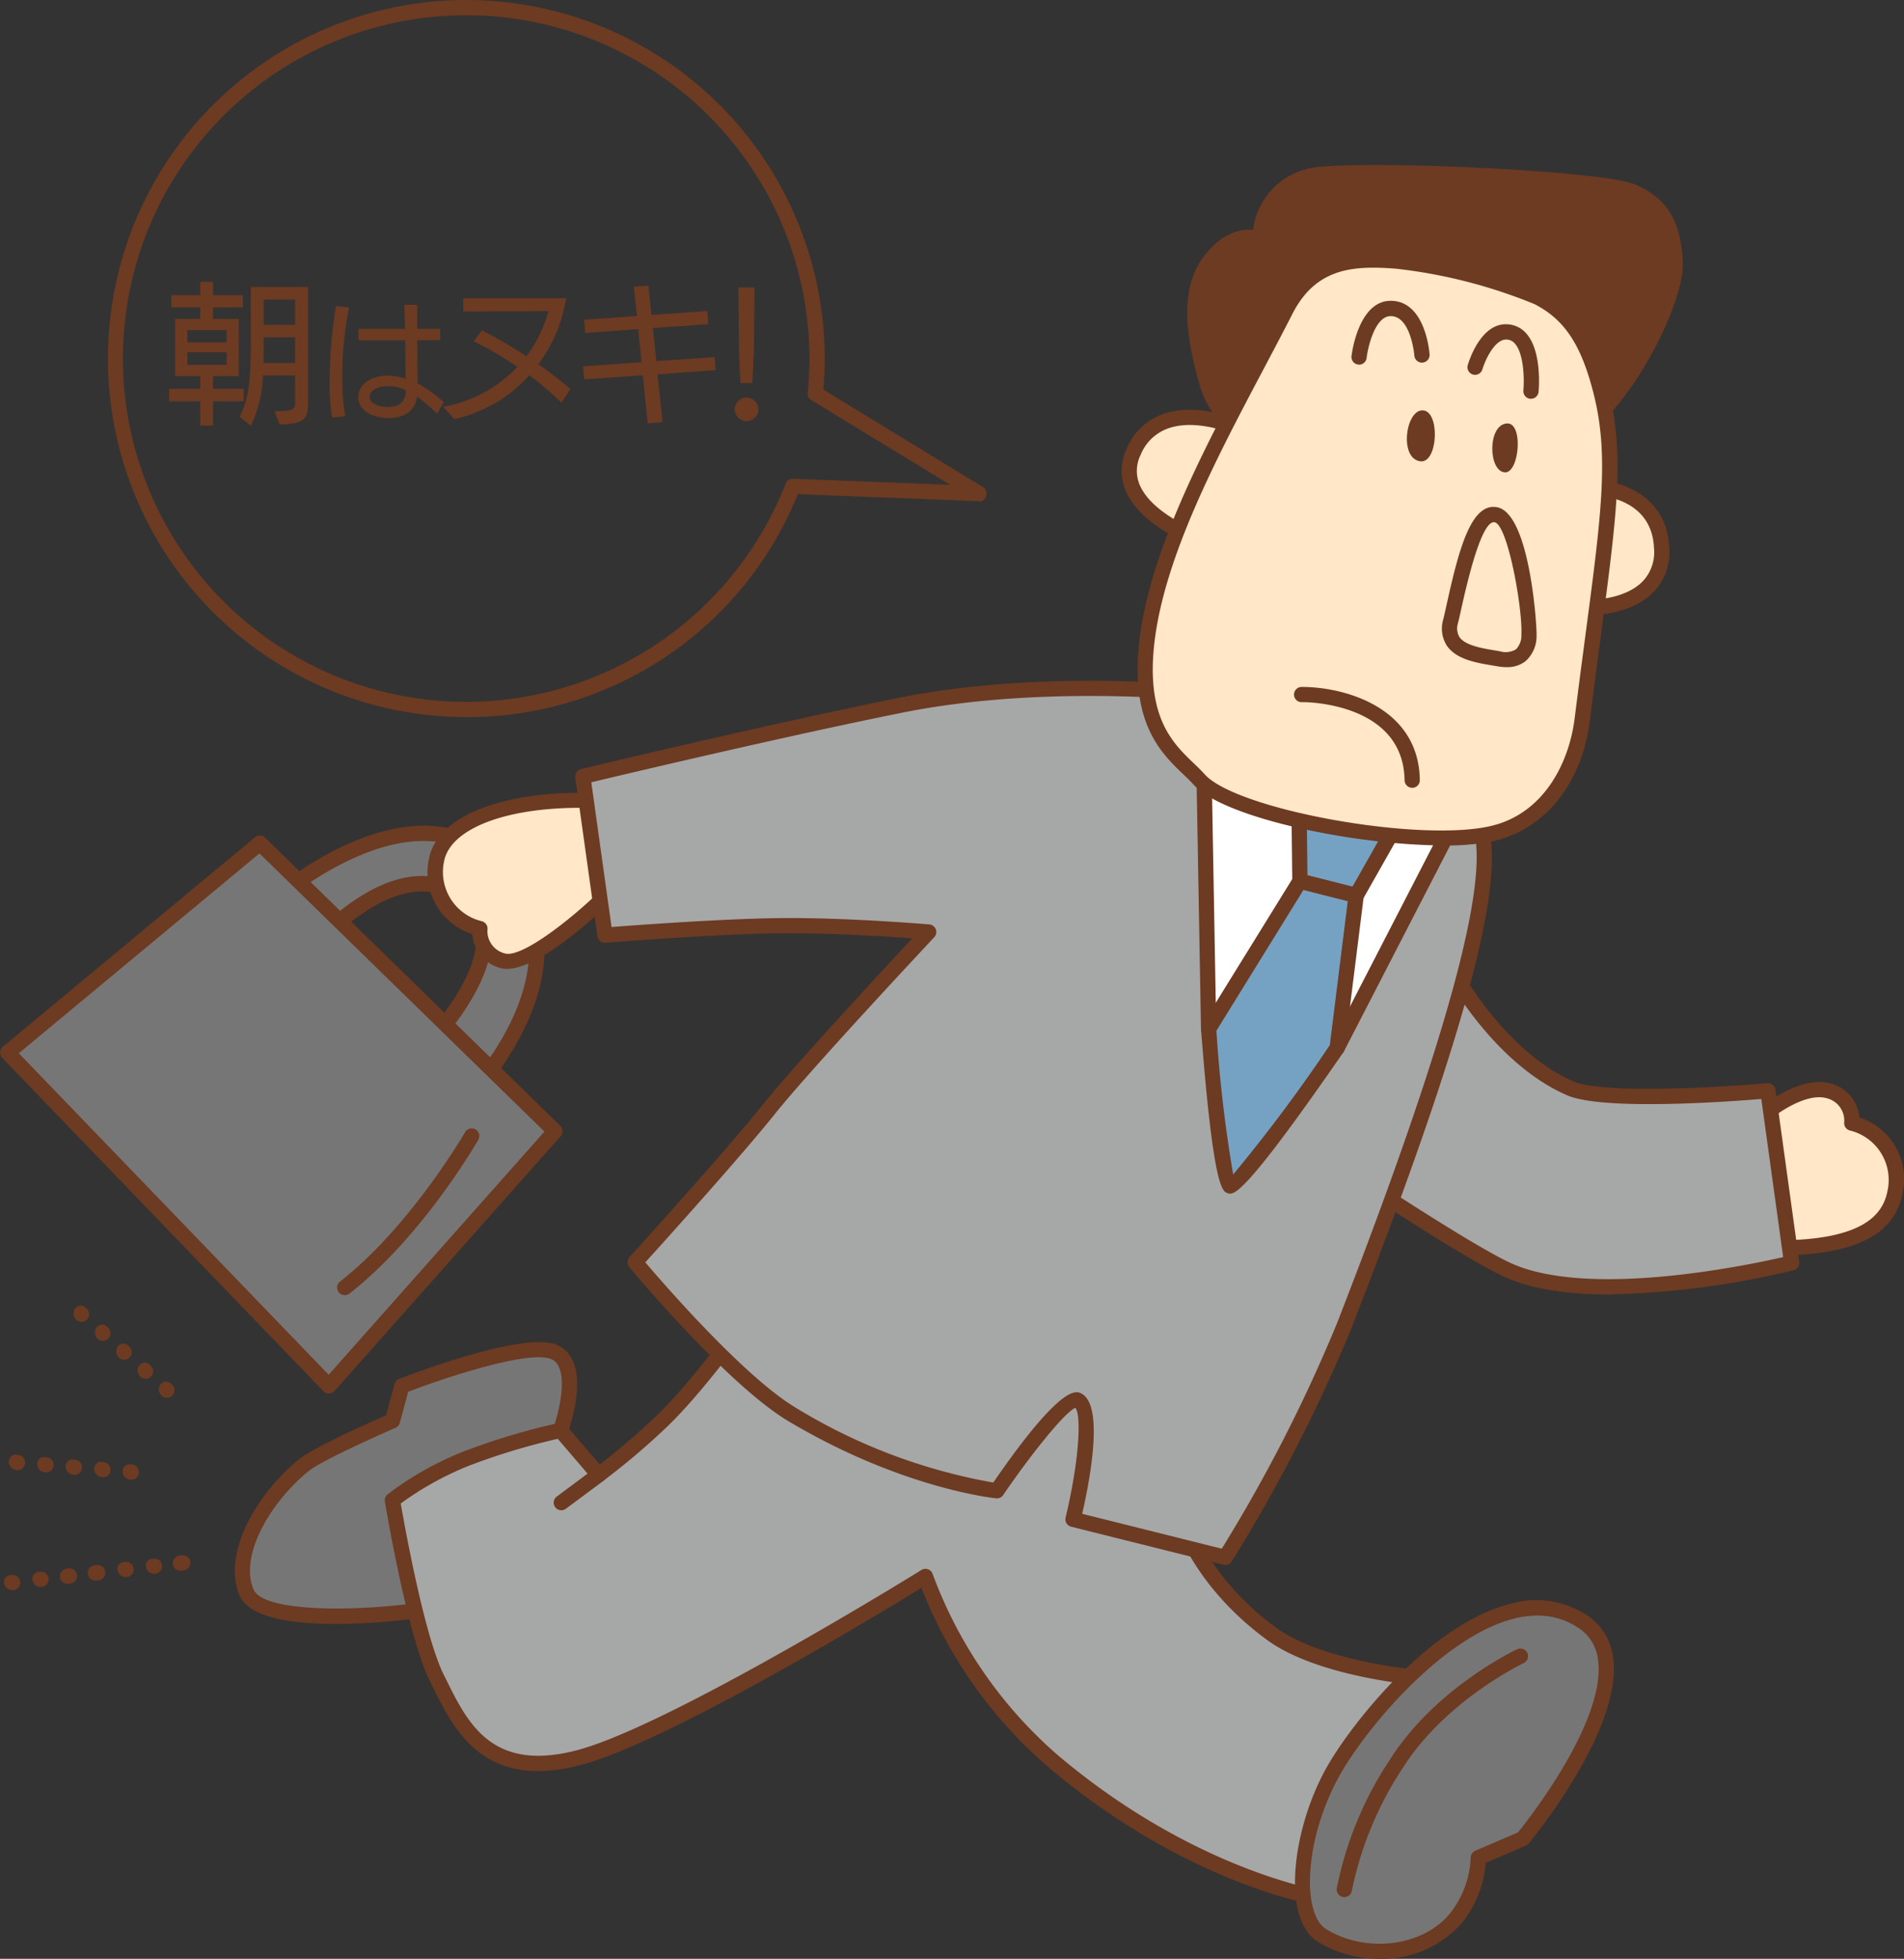 <svg xmlns="http://www.w3.org/2000/svg" xmlns:xlink="http://www.w3.org/1999/xlink" width="175.037" height="179.99" viewBox="0 0 175.037 179.99"><rect x="0" y="0" width="175.037" height="179.99" fill="#333333" stroke="none"/><defs><clipPath id="a"><rect width="175.037" height="179.99" transform="translate(0 0)" fill="none"/></clipPath></defs><g transform="translate(0 -0.001)"><g transform="translate(0 0.001)" clip-path="url(#a)"><path d="M41.983,78.277s2.333-6.416-.875-7.291S27.4,74.2,27.4,74.2L26.522,77.4s-6.722,2.9-8.166,4.085c-3.646,2.991-6.708,8.166-5.25,11.667S28.272,94.9,28.272,94.9" transform="translate(9.552 53.159)" fill="#767676"/><path d="M21.6,96.365c-3.866,0-7.958-.529-8.84-2.646-1.614-3.873,1.6-9.318,5.452-12.475,1.348-1.1,6.577-3.422,8.024-4.052l.788-2.883a.7.7,0,0,1,.42-.467c1.1-.425,10.811-4.146,14.148-3.233a2.729,2.729,0,0,1,1.745,1.416c1.185,2.286-.229,6.334-.4,6.789a.7.7,0,0,1-1.316-.48c.39-1.075,1.234-4.188.467-5.667a1.3,1.3,0,0,0-.868-.707c-2.364-.646-9.846,1.88-12.944,3.061L27.5,77.883a.7.7,0,0,1-.4.459c-1.845.8-6.878,3.065-8,3.985-3.506,2.877-6.353,7.723-5.049,10.856.865,2.072,8.961,2.023,14.434,1.323a.7.7,0,0,1,.177,1.388,58.954,58.954,0,0,1-7.062.471" transform="translate(9.252 52.861)" fill="#6d3a22"/><path d="M13.737,50.779s14.22-13.126,22.533-3.5-4.594,21.877-4.594,21.877l-4.157-4.375s11.084-10.5,4.666-15.169S17.6,55.155,17.6,55.155Z" transform="translate(10.305 32.821)" fill="#767676"/><path d="M31.976,70.158a.694.694,0,0,1-.506-.219l-4.157-4.375a.7.7,0,0,1,.024-.991c.067-.065,6.742-6.453,6.437-11.128a3.824,3.824,0,0,0-1.7-2.968c-5.805-4.221-13.548,5.319-13.627,5.415a.691.691,0,0,1-.527.263.552.552,0,0,1-.543-.236l-3.864-4.375a.7.7,0,0,1,.049-.978c.338-.31,8.369-7.657,16.1-7.193a10.322,10.322,0,0,1,7.44,3.749c8.649,10.016-4.508,22.717-4.645,22.843a.7.7,0,0,1-.481.194M28.8,65.1l3.185,3.352c2.219-2.345,10.921-12.461,4.053-20.41a8.958,8.958,0,0,0-6.453-3.268c-6.1-.382-12.689,4.8-14.558,6.374l2.863,3.243c1.99-2.251,9.034-9.388,15.006-5.04a5.2,5.2,0,0,1,2.273,4.008c.3,4.561-4.732,10.074-6.371,11.742" transform="translate(10.005 32.52)" fill="#6d3a22"/><path d="M23.59,44.267.4,63.519,29.934,94.147,50.717,70.738Z" transform="translate(0.3 33.207)" fill="#767676"/><path d="M30.234,95.147a.706.706,0,0,1-.5-.215L.2,64.3A.7.7,0,0,1,.254,63.28l23.19-19.252a.7.7,0,0,1,.935.039L51.505,70.538a.7.7,0,0,1,.035.964L30.757,94.911a.707.707,0,0,1-.509.236ZM1.727,63.875,30.213,93.416,50.051,71.072l-26.2-25.563Z" transform="translate(0 32.907)" fill="#6d3a22"/><path d="M18.41,74.569a.7.7,0,0,1-.432-1.253c6.455-5.033,11.444-13.637,11.493-13.723a.7.7,0,1,1,1.213.7c-.208.362-5.175,8.929-11.843,14.129a.7.7,0,0,1-.431.149" transform="translate(13.284 44.441)" fill="#6d3a22"/><path d="M92.672,59.494s3.388-2.923,5.966-2.158a2.84,2.84,0,0,1,2.077,2.947s4.906,1.253,3.989,6.278c-.67,3.675-4.479,5.329-11.917,5.182" transform="translate(69.518 42.915)" fill="#ffe7c7"/><path d="M93.976,72.751c-.294,0-.6,0-.9-.009a.7.7,0,0,1-.686-.714.729.729,0,0,1,.714-.688c9.248.231,10.837-2.541,11.213-4.606a4.676,4.676,0,0,0-3.476-5.473.7.7,0,0,1-.52-.746,2.115,2.115,0,0,0-1.58-2.21c-1.811-.541-4.445,1.276-5.31,2.016a.7.7,0,1,1-.914-1.059c.149-.129,3.709-3.163,6.621-2.3a3.478,3.478,0,0,1,2.573,3.1,5.941,5.941,0,0,1,3.983,6.92c-.716,3.922-4.447,5.765-11.716,5.765" transform="translate(69.219 42.616)" fill="#6d3a22"/><path d="M79.706,51.517s4.157,7.219,10.282,9.845c3.6,1.542,18.158.219,18.158.219L110.334,77.4s-17.939,4.528-26.252.59c-3.378-1.6-11.595-7-11.595-7" transform="translate(54.377 38.646)" fill="#a6a7a7"/><path d="M93.874,80.6c-3.626,0-7.153-.432-9.792-1.684C80.7,77.319,72.74,72.095,72.4,71.873a.7.7,0,0,1,.77-1.169c.082.053,8.213,5.392,11.511,6.952,7.141,3.381,21.985.242,25.171-.49l-2.009-14.532c-2.946.245-14.523,1.092-17.832-.329C83.745,59.62,79.574,52.47,79.4,52.166a.7.7,0,0,1,1.215-.7c.04.072,4.116,7.051,9.951,9.552,2.814,1.2,13.816.525,17.818.163a.722.722,0,0,1,.756.6L111.327,77.6a.7.7,0,0,1-.522.775A79.243,79.243,0,0,1,93.874,80.6" transform="translate(54.077 38.346)" fill="#6d3a22"/><path d="M56.488,66.554s-6.561,9.78-11.155,14.155a65.728,65.728,0,0,1-5.76,4.885l-3.5-4.085a61.682,61.682,0,0,0-8.751,2.625,29.1,29.1,0,0,0-6.71,3.794s2.042,12.248,4.085,16.333,4.375,9.626,13.126,7.295S69.616,94.929,69.616,94.929a41.023,41.023,0,0,0,11.668,16.917c12.722,10.781,24.5,12.617,24.5,12.617L116,104.337s-9.824-.66-14.584-4.157c-11.012-8.095-9.92-19.334-9.92-19.334" transform="translate(15.462 49.926)" fill="#a6a7a7"/><path d="M106.087,125.465a.756.756,0,0,1-.109-.009c-.488-.077-12.12-1.993-24.847-12.774a41.775,41.775,0,0,1-11.584-16.4c-4.078,2.5-23.275,14.126-31.244,16.252-8.959,2.392-11.691-3.136-13.688-7.165l-.245-.494c-2.065-4.13-4.066-16.026-4.15-16.53a.7.7,0,0,1,.254-.662,29.536,29.536,0,0,1,6.89-3.9,61.962,61.962,0,0,1,8.865-2.66.7.7,0,0,1,.676.229l3.072,3.586c.928-.714,2.982-2.352,5.173-4.437,4.486-4.272,10.991-13.94,11.057-14.038a.7.7,0,0,1,1.162.779c-.27.4-6.658,9.9-11.254,14.274a65.984,65.984,0,0,1-5.83,4.941.7.7,0,0,1-.945-.109l-3.226-3.766a60.679,60.679,0,0,0-8.236,2.5,28.992,28.992,0,0,0-6.2,3.443c.376,2.17,2.184,12.192,3.948,15.72l.247.5c1.979,4,4.223,8.527,12.073,6.435,8.551-2.282,31.375-16.4,31.6-16.544a.7.7,0,0,1,1.036.383,40.677,40.677,0,0,0,11.455,16.593C93,120.9,103.353,123.487,105.7,123.978l9.5-18.734c-2.7-.278-9.918-1.267-13.907-4.2-11.2-8.235-10.247-19.492-10.2-19.966a.68.68,0,0,1,.763-.628.7.7,0,0,1,.63.763c-.01.108-.9,10.956,9.638,18.7,4.538,3.336,14.12,4.017,14.217,4.022a.7.7,0,0,1,.578,1.015L106.712,125.08a.7.7,0,0,1-.625.385" transform="translate(15.162 49.627)" fill="#6d3a22"/><path d="M38.394,50.953s-6.773,6.568-9.353,5.8a2.84,2.84,0,0,1-2.076-2.947s-4.906-1.253-3.99-6.278c.672-3.675,6.67-5.66,14.108-5.511" transform="translate(17.149 31.516)" fill="#ffe7c7"/><path d="M29.764,57.811a2.242,2.242,0,0,1-.623-.084,3.482,3.482,0,0,1-2.571-3.1,5.946,5.946,0,0,1-3.985-6.918c.707-3.864,6.523-6.21,14.812-6.087a.7.7,0,0,1-.014,1.4h-.014c-7.438-.18-12.839,1.832-13.4,4.935a4.649,4.649,0,0,0,3.474,5.473.7.7,0,0,1,.523.746,2.112,2.112,0,0,0,1.577,2.21c1.495.471,5.977-3.026,8.669-5.636a.7.7,0,0,1,.973,1c-1.1,1.066-6.407,6.057-9.416,6.057" transform="translate(16.849 31.218)" fill="#6d3a22"/><path d="M89.68,36.8s-15.533-1.969-29.753.875c-11.78,2.357-29.315,6.563-29.315,6.563l2.042,14.584s10.793-.875,16.919-.875,12.834.585,12.834.585S51.176,70.492,47.676,74.868s-12.251,14-12.251,14,8.889,10.694,14.439,14c10.282,6.126,18.814,7,18.814,7s6.126-8.97,7.438-8.313c1.957.978-.438,10.939-.438,10.939l14,3.5a143.966,143.966,0,0,0,10.938-21.3c8.658-22.26,14.323-39.872,12.543-45.793C110.9,41.4,94.785,37.531,89.68,36.8" transform="translate(22.964 27.109)" fill="#a6a7a7"/><path d="M89.981,116.993a.719.719,0,0,1-.171-.021l-14-3.5a.7.7,0,0,1-.511-.844c1.239-5.149,1.475-9.409.894-10.079-1.02.439-4.181,4.419-6.635,8.014a.677.677,0,0,1-.651.3c-.354-.035-8.8-.959-19.1-7.093-5.588-3.332-14.253-13.714-14.619-14.155a.7.7,0,0,1,.021-.921c.086-.095,8.775-9.657,12.221-13.966C50.293,71.149,58.37,62.447,61.2,59.414c-2.3-.17-6.988-.469-11.33-.469-6.026,0-16.754.865-16.861.872a.706.706,0,0,1-.749-.6L30.22,44.634a.7.7,0,0,1,.529-.779c.175-.042,17.684-4.237,29.341-6.57,14.171-2.832,29.821-.9,29.978-.88h.01c5.492.786,21.7,4.785,24.052,12.6,1.636,5.441-2.237,19.707-12.561,46.248a146.089,146.089,0,0,1-11,21.419.7.7,0,0,1-.59.324m-13.163-4.711,12.837,3.208a142.516,142.516,0,0,0,10.609-20.746C110.193,69.22,114.29,54.389,112.791,49.4c-1.981-6.582-16.282-10.666-22.9-11.614-.341-.042-15.673-1.9-29.523.87C49.972,40.738,34.912,44.3,31.694,45.07l1.862,13.3c2.443-.189,11.1-.826,16.317-.826,6.087,0,12.829.583,12.9.588a.7.7,0,0,1,.45,1.174c-.112.121-11.252,11.99-14.694,16.294-3.038,3.8-10.09,11.616-11.868,13.581,1.769,2.079,9.134,10.562,13.866,13.382a52.11,52.11,0,0,0,18.123,6.852c6.264-9.1,7.631-8.42,8.084-8.187,2.07,1.033.875,7.615.089,11.052" transform="translate(22.664 26.813)" fill="#6d3a22"/><path d="M29.788,80.988a.7.7,0,0,1-.418-1.264L32.8,77.171a.7.7,0,0,1,.835,1.125L30.2,80.849a.7.7,0,0,1-.417.138" transform="translate(21.82 57.788)" fill="#6d3a22"/><path d="M94.138,85.644c-8.094-5.326-19.763,8.094-22.971,13.926s-3.726,13.242-.949,14.952c3.793,2.331,9.481,1.894,12.325-1.607a9.367,9.367,0,0,0,2.042-5.541l4.083-1.75s12.666-15.246,5.469-19.98" transform="translate(51.321 63.328)" fill="#767676"/><path d="M75.773,116.962a10.778,10.778,0,0,1-5.629-1.544c-3.381-2.084-2.4-10.251.7-15.884,2.191-3.985,9.521-13.34,17.02-15.2a8.47,8.47,0,0,1,6.95,1.026,5.4,5.4,0,0,1,2.448,3.875c.971,6.532-7.407,16.707-7.762,17.138a.7.7,0,0,1-.263.194l-3.679,1.579a10.132,10.132,0,0,1-2.179,5.511,9.791,9.791,0,0,1-7.608,3.306m14.535-31.54a8.751,8.751,0,0,0-2.105.27c-6.665,1.652-13.793,10.27-16.128,14.514-3.268,5.937-3.387,12.671-1.2,14.019,3.7,2.275,8.926,1.61,11.411-1.451a8.778,8.778,0,0,0,1.888-5.089.7.7,0,0,1,.422-.653l3.927-1.684c.961-1.192,8.177-10.357,7.349-15.907a4,4,0,0,0-1.831-2.912,6.673,6.673,0,0,0-3.738-1.106m-1.346,20.5h0Z" transform="translate(51.029 63.028)" fill="#6d3a22"/><path d="M70.913,109.39a.638.638,0,0,1-.1-.007.7.7,0,0,1-.593-.789,32.808,32.808,0,0,1,4.914-11.873c4.144-6.512,11.364-9.96,11.668-10.1a.7.7,0,0,1,.6,1.269c-.072.031-7.162,3.425-11.084,9.586a32.088,32.088,0,0,0-4.71,11.317.7.7,0,0,1-.693.6" transform="translate(52.671 64.928)" fill="#6d3a22"/><path d="M12.446,77.021a.7.7,0,0,1-.466-.177.782.782,0,0,1-.124-1.047.628.628,0,0,1,.924-.116l.131.116a.7.7,0,0,1-.466,1.223m-1.962-1.745a.693.693,0,0,1-.464-.177A.78.78,0,0,1,9.9,74.053a.627.627,0,0,1,.922-.116l.131.116a.7.7,0,0,1-.466,1.223M8.522,73.531a.69.69,0,0,1-.464-.177.78.78,0,0,1-.124-1.047.627.627,0,0,1,.922-.116l.131.116a.7.7,0,0,1-.466,1.223m-1.96-1.745A.7.7,0,0,1,6.1,71.61a.782.782,0,0,1-.124-1.047.631.631,0,0,1,.924-.117l.13.117a.7.7,0,0,1-.464,1.223M4.6,70.041a.691.691,0,0,1-.466-.179.778.778,0,0,1-.123-1.045.629.629,0,0,1,.922-.117l.131.117A.7.7,0,0,1,4.6,70.041" transform="translate(2.896 51.422)" fill="#6d3a22"/><path d="M11.709,78.672c-.019,0-.037,0-.056,0a.782.782,0,0,1-.732-.76.639.639,0,0,1,.667-.649l.173.014a.7.7,0,0,1-.053,1.4M9.092,78.45c-.019,0-.037,0-.056,0a.78.78,0,0,1-.73-.76c.03-.385.292-.7.665-.649l.175.014a.7.7,0,0,1-.054,1.4M6.476,78.23c-.019,0-.04,0-.061,0a.779.779,0,0,1-.723-.768.624.624,0,0,1,.67-.642l.175.016a.7.7,0,0,1-.061,1.4m-2.615-.222c-.021,0-.042,0-.063,0a.78.78,0,0,1-.723-.765.626.626,0,0,1,.672-.646l.173.016a.7.7,0,0,1-.06,1.4m-2.616-.222c-.021,0-.04,0-.063,0a.78.78,0,0,1-.723-.767c.035-.385.287-.69.672-.644l.175.016a.7.7,0,0,1-.061,1.4" transform="translate(0.343 57.287)" fill="#6d3a22"/><path d="M1,84.864a.773.773,0,0,1-.777-.609.634.634,0,0,1,.527-.768l.173-.019a.7.7,0,1,1,.165,1.391A.733.733,0,0,1,1,84.864m2.608-.3a.771.771,0,0,1-.775-.609.632.632,0,0,1,.525-.768l.175-.019a.7.7,0,1,1,.163,1.391.712.712,0,0,1-.088.005m2.44-.282a.7.7,0,0,1-.082-1.395l.175-.021A.7.7,0,0,1,6.3,84.257l-.175.021c-.028,0-.056,0-.082,0m2.608-.3a.7.7,0,0,1-.075-1.4l.175-.019A.7.7,0,0,1,8.9,83.956l-.175.019a.544.544,0,0,1-.075.005m2.777-.322a.771.771,0,0,1-.777-.609.63.63,0,0,1,.527-.767l.173-.021a.711.711,0,0,1,.777.614.7.7,0,0,1-.613.777.758.758,0,0,1-.088.005m2.608-.3a.77.77,0,0,1-.777-.607.632.632,0,0,1,.527-.768l.173-.021a.7.7,0,0,1,.165,1.391.734.734,0,0,1-.088.005m2.438-.28a.7.7,0,0,1-.081-1.4l.173-.021a.7.7,0,1,1,.165,1.391l-.175.021a.647.647,0,0,1-.082.005" transform="translate(0.159 61.254)" fill="#6d3a22"/><path d="M63.237,40.017l.438,24.5,11.814,1.75,10.72-20.783" transform="translate(47.438 30.019)" fill="#fff"/><path d="M75.789,67.272a.709.709,0,0,1-.105-.009l-11.812-1.75a.7.7,0,0,1-.6-.681l-.438-24.5a.7.7,0,0,1,.688-.712.676.676,0,0,1,.712.69l.427,23.909L75.4,65.806l10.49-20.339a.7.7,0,1,1,1.243.642L76.409,66.893a.7.7,0,0,1-.62.38" transform="translate(47.138 29.717)" fill="#6d3a22"/><path d="M68.237,42.517l.074,6.563,5.177,1.313,3.719-6.563" transform="translate(51.189 31.895)" fill="#75a2c3"/><path d="M73.789,51.394a.655.655,0,0,1-.173-.023l-5.177-1.313a.7.7,0,0,1-.527-.67l-.074-6.563a.7.7,0,0,1,.691-.709h.009a.7.7,0,0,1,.7.693l.067,6.024,4.137,1.05,3.457-6.1a.7.7,0,0,1,1.22.691L74.4,51.038a.7.7,0,0,1-.609.355" transform="translate(50.889 31.594)" fill="#6d3a22"/><path d="M63.487,59.831l8.387-13.564,5.177,1.313-1.75,14s-8.97,12.981-9.845,12.689-1.969-14.439-1.969-14.439" transform="translate(47.625 34.708)" fill="#75a2c3"/><path d="M65.763,75.28a.684.684,0,0,1-.229-.046c-.49-.165-1.314-.441-2.445-15.048a.718.718,0,0,1,.1-.424L71.579,46.2a.688.688,0,0,1,.767-.31L77.522,47.2a.7.7,0,0,1,.523.765l-1.75,14a.693.693,0,0,1-.119.312c-8.136,11.773-9.768,13-10.413,13M64.5,60.306a125.4,125.4,0,0,0,1.542,13.21,145.51,145.51,0,0,0,8.884-11.891l1.65-13.219L72.5,47.372Z" transform="translate(47.325 34.406)" fill="#6d3a22"/><path d="M68.729,15.174s.186-5.242,5.186-5.9c5.151-.676,26.249.313,29.019,1.512s3.831,3.087,3.99,6.519c.2,4.153-6.3,16.252-11.451,16.648s-23.9.382-26.667-.417a7.511,7.511,0,0,1-4.956-5.25c-1.153-4.108-1.878-8.382.4-11.238,2.294-2.867,4.48-1.876,4.48-1.876" transform="translate(47.08 6.794)" fill="#6d3a22"/><path d="M84.685,35.211c-6.743,0-14.038-.207-15.772-.705a8.229,8.229,0,0,1-5.436-5.734c-1.152-4.1-1.99-8.712.525-11.863,1.7-2.132,3.409-2.382,4.412-2.289a6.625,6.625,0,0,1,5.711-5.742c5.054-.66,26.461.3,29.389,1.561,2.958,1.279,4.235,3.345,4.41,7.132.21,4.386-6.518,16.949-12.1,17.376-2.121.166-6.5.264-11.142.264M68.08,16a3.9,3.9,0,0,0-2.984,1.78c-2.119,2.655-1.327,6.855-.271,10.61A6.817,6.817,0,0,0,69.3,33.16c2.546.735,21.105.807,26.417.392,4.727-.362,10.989-12.1,10.807-15.914-.151-3.252-1.117-4.853-3.569-5.912-2.51-1.085-23.4-2.149-28.65-1.46-4.339.569-4.571,5.04-4.578,5.231a.7.7,0,0,1-.98.614A1.871,1.871,0,0,0,68.08,16" transform="translate(46.781 6.499)" fill="#6d3a22"/><path d="M70.456,23.32s-8.094-4.118-10.73,1.741c-2.429,5.392,6.74,8.387,6.74,8.387" transform="translate(44.496 16.439)" fill="#ffe7c7"/><path d="M66.766,34.448a.673.673,0,0,1-.217-.037c-.231-.074-5.686-1.89-7.225-5.377a4.678,4.678,0,0,1,.065-3.961A5.664,5.664,0,0,1,62.735,21.9c3.614-1.272,8.147,1,8.339,1.1a.7.7,0,0,1-.635,1.248c-.042-.023-4.2-2.107-7.242-1.022a4.248,4.248,0,0,0-2.532,2.426A3.3,3.3,0,0,0,60.6,28.47c1.292,2.921,6.329,4.6,6.379,4.613a.7.7,0,0,1-.217,1.365" transform="translate(44.196 16.139)" fill="#6d3a22"/><path d="M83.82,25.6s5.968.047,6.2,5.539S83.619,36.6,83.619,36.6" transform="translate(62.727 19.207)" fill="#ffe7c7"/><path d="M83.924,37.6a.665.665,0,0,1-.7-.7.7.7,0,0,1,.7-.7h0c.037,0,3.058-.018,4.682-1.708a3.889,3.889,0,0,0,1.022-3.023c-.2-4.769-5.294-4.864-5.509-4.865a.7.7,0,0,1,.005-1.4h.005c2.294.019,6.689,1.339,6.9,6.208a5.287,5.287,0,0,1-1.416,4.057c-2.02,2.1-5.452,2.135-5.685,2.135" transform="translate(62.428 18.907)" fill="#6d3a22"/><path d="M96.25,17.061c2.916,1.493,4.6,3.88,5.828,8.756,1.755,7,.3,13.7-1.745,30.036-.613,4.907-3.434,9.4-8.313,10.5-6.757,1.526-23.8-1.5-26.914-4.984-1.771-1.976-5.427-3.98-4.9-11.527.7-10,7.953-21.935,12.858-31.566,2.345-4.6,6.2-4.827,10.156-4.535a48.346,48.346,0,0,1,13.03,3.318" transform="translate(45.125 10.245)" fill="#ffe7c7"/><path d="M87.884,67.737c-7.977,0-20.207-2.478-23-5.6-.266-.3-.578-.6-.912-.915-1.955-1.873-4.631-4.438-4.165-11.128C60.4,41.64,65.55,31.907,70.1,23.321c.921-1.738,1.817-3.432,2.646-5.06,2.587-5.082,6.946-5.207,10.832-4.914a49.372,49.372,0,0,1,13.3,3.39h0c3.2,1.64,4.934,4.223,6.187,9.211,1.481,5.9.744,11.464-.725,22.549-.308,2.322-.648,4.885-1,7.744-.721,5.774-4.113,10.025-8.852,11.1a21.944,21.944,0,0,1-4.592.4M81.41,14.653c-2.951,0-5.63.728-7.421,4.244-.833,1.633-1.733,3.334-2.657,5.081C66.854,32.441,61.777,42.034,61.2,50.195c-.42,6.035,1.885,8.243,3.738,10.018.361.345.7.669.985.992,2.9,3.241,19.574,6.273,26.238,4.766,4.96-1.118,7.267-5.851,7.772-9.9.359-2.862.7-5.427,1.006-7.753,1.446-10.909,2.17-16.385.754-22.024-1.141-4.545-2.674-6.873-5.467-8.3A47.417,47.417,0,0,0,83.47,14.742c-.7-.053-1.384-.089-2.06-.089" transform="translate(44.825 9.944)" fill="#6d3a22"/><path d="M80.308,27.02c2.165.182,3.213,9.446,3.131,11.045s-.847,2.543-2.793,2.2-5.1-.632-4.4-3.469c.62-2.508,1.89-9.96,4.064-9.778" transform="translate(57.12 20.267)" fill="#ffe7c7"/><path d="M81.68,41.339a4.7,4.7,0,0,1-.856-.081l-.446-.075c-1.5-.249-3.359-.56-4.213-1.857a2.922,2.922,0,0,1-.3-2.391c.089-.362.191-.828.31-1.358,1.066-4.825,2.179-9.22,4.491-8.952h0c3.143.264,3.812,11,3.772,11.78a3.092,3.092,0,0,1-1.019,2.389,2.705,2.705,0,0,1-1.74.544M80.518,28.018c-.823,0-1.824,2.644-2.979,7.862-.119.544-.226,1.02-.317,1.39a1.585,1.585,0,0,0,.114,1.286c.516.788,2.109,1.054,3.271,1.246l.459.079a1.861,1.861,0,0,0,1.481-.18,1.814,1.814,0,0,0,.494-1.365c.123-2.408-1.274-10.212-2.49-10.315l-.031,0" transform="translate(56.82 19.964)" fill="#6d3a22"/><path d="M82.922,23.871c-.021,0-.042,0-.065,0a.7.7,0,0,1-.634-.761c.077-.852.089-3.283-.758-4.281a1.049,1.049,0,0,0-.76-.4c-1.145-.077-2.034,2-2.252,2.743a.7.7,0,1,1-1.342-.4c.117-.4,1.237-3.95,3.7-3.74a2.449,2.449,0,0,1,1.724.891c1.376,1.622,1.117,4.939,1.083,5.312a.7.7,0,0,1-.7.635" transform="translate(57.824 12.771)" fill="#6d3a22"/><path d="M71.69,21.658a.649.649,0,0,1-.082-.005.7.7,0,0,1-.614-.777c.025-.207.63-5.082,3.607-5.082h.021c3.17.026,3.534,4.727,3.548,4.927a.7.7,0,0,1-1.4.1c0-.037-.312-3.609-2.163-3.623H74.6c-1.442,0-2.1,2.844-2.217,3.843a.7.7,0,0,1-.695.62" transform="translate(53.252 11.847)" fill="#6d3a22"/><path d="M78.836,45.333a.7.7,0,0,1-.7-.691c-.107-7.149-9.122-7.205-9.461-7.174h0a.7.7,0,0,1-.005-1.4h.067c3.731,0,10.7,1.782,10.8,8.557a.7.7,0,0,1-.69.711Z" transform="translate(50.989 27.055)" fill="#6d3a22"/><path d="M79.724,22.233c1.547-.112,1.155,4.536-.161,4.494-1.549-.049-1.642-4.363.161-4.494" transform="translate(58.802 16.677)" fill="#6d3a22"/><path d="M75.306,21.545c1.677-.04,1.475,4.878-.159,4.683-1.96-.235-1.381-4.647.159-4.683" transform="translate(55.436 16.162)" fill="#6d3a22"/><path d="M38.616,65.894A32.947,32.947,0,1,1,71.564,32.949c0,.929-.042,1.887-.126,2.849l14.673,8.954a.7.7,0,0,1,.3.8c-.091.3-.369.588-.7.5L69.093,45.41A32.751,32.751,0,0,1,38.616,65.894m0-64.492A31.545,31.545,0,1,0,67.973,44.437a.686.686,0,0,1,.679-.445l14.435.553-12.75-7.778A.7.7,0,0,1,70,36.1c.107-1.068.159-2.128.159-3.152A31.583,31.583,0,0,0,38.616,1.4" transform="translate(4.253 0)" fill="#6d3a22"/><path d="M12.918,25.779v2.238H11.742V25.779H8.887V24.631h2.855V23.469H9.419V18.208h2.322V17.145H9.085v-1.12h2.657V14.793h1.176v1.232H15.66v1.12H12.918v1.062h2.366v5.261H12.918v1.162h2.814v1.148Zm1.246-6.535H10.553v1.12h3.611Zm0,2.028H10.553v1.16h3.611Zm4.409,5.415h.152c1.708,0,1.736-.238,1.736-.852V23.4H17.508a11.508,11.508,0,0,1-1.12,4.633l-1.034-.84c.852-1.554,1.034-3.5,1.034-6.673V15.269h5.261V25.931c0,1.344-.21,1.946-2.6,1.974ZM20.461,19.9H17.578v.712c0,.546,0,1.092-.016,1.652h2.9Zm0-3.471H17.58v2.322h2.881Z" transform="translate(6.667 11.097)" fill="#6d3a22"/><path d="M17.536,26.362a21.139,21.139,0,0,1-.221-3.311,43.7,43.7,0,0,1,.578-6.938l1.213.137a30.687,30.687,0,0,0-.625,6.372,20.391,20.391,0,0,0,.27,3.618Zm9.661-.343a13.726,13.726,0,0,0-1.839-1.57c-.221,1.384-1.2,1.96-2.671,1.96-1.152,0-2.735-.515-2.735-1.923,0-1.311,1.374-1.972,2.648-1.972a5.721,5.721,0,0,1,1.7.282l-.037-3.532h-4.3V18.21h4.277c-.012-.833-.037-1.593-.049-2.207h1.176V18.21h2.109v1.041l-2.109.012.037,3.961a11.59,11.59,0,0,1,2.4,1.727Zm-6.2-1.558c0,.564.7.931,1.68.931,1.029,0,1.629-.466,1.642-1.545A3.927,3.927,0,0,0,22.7,23.48c-1.129,0-1.7.48-1.7.97Z" transform="translate(12.989 12.005)" fill="#6d3a22"/><path d="M34.145,25.257a29.578,29.578,0,0,0-2.953-2.518,13.054,13.054,0,0,1-6.9,4.029l-1.008-1.132A12.371,12.371,0,0,0,30.1,21.968a33.586,33.586,0,0,0-4.015-2.352l.754-1.006A41.068,41.068,0,0,1,30.926,21a12.4,12.4,0,0,0,2.028-4.157l-7.835.03V15.657h9.46a13.617,13.617,0,0,1-2.56,6.073A32.655,32.655,0,0,1,34.971,24Z" transform="translate(17.467 11.745)" fill="#6d3a22"/><path d="M37.473,23.151l.462,4.395-1.372.11-.446-4.421-5.4.378-.084-1.2L36,22.031l-.308-3.037-4.869.35-.1-1.216,4.855-.338L35.29,15.1l1.344-.11.278,2.7,5.135-.364.1,1.216-5.107.35.322,3.038,5.359-.364.084,1.2Z" transform="translate(22.977 11.248)" fill="#6d3a22"/><path d="M39.681,27.376A1.084,1.084,0,1,1,40.757,26.3a1.088,1.088,0,0,1-1.076,1.078m-.574-3.5-.126-3.024-.056-5.763h1.482l-.054,5.751-.14,3.037Z" transform="translate(28.958 11.32)" fill="#6d3a22"/></g></g></svg>